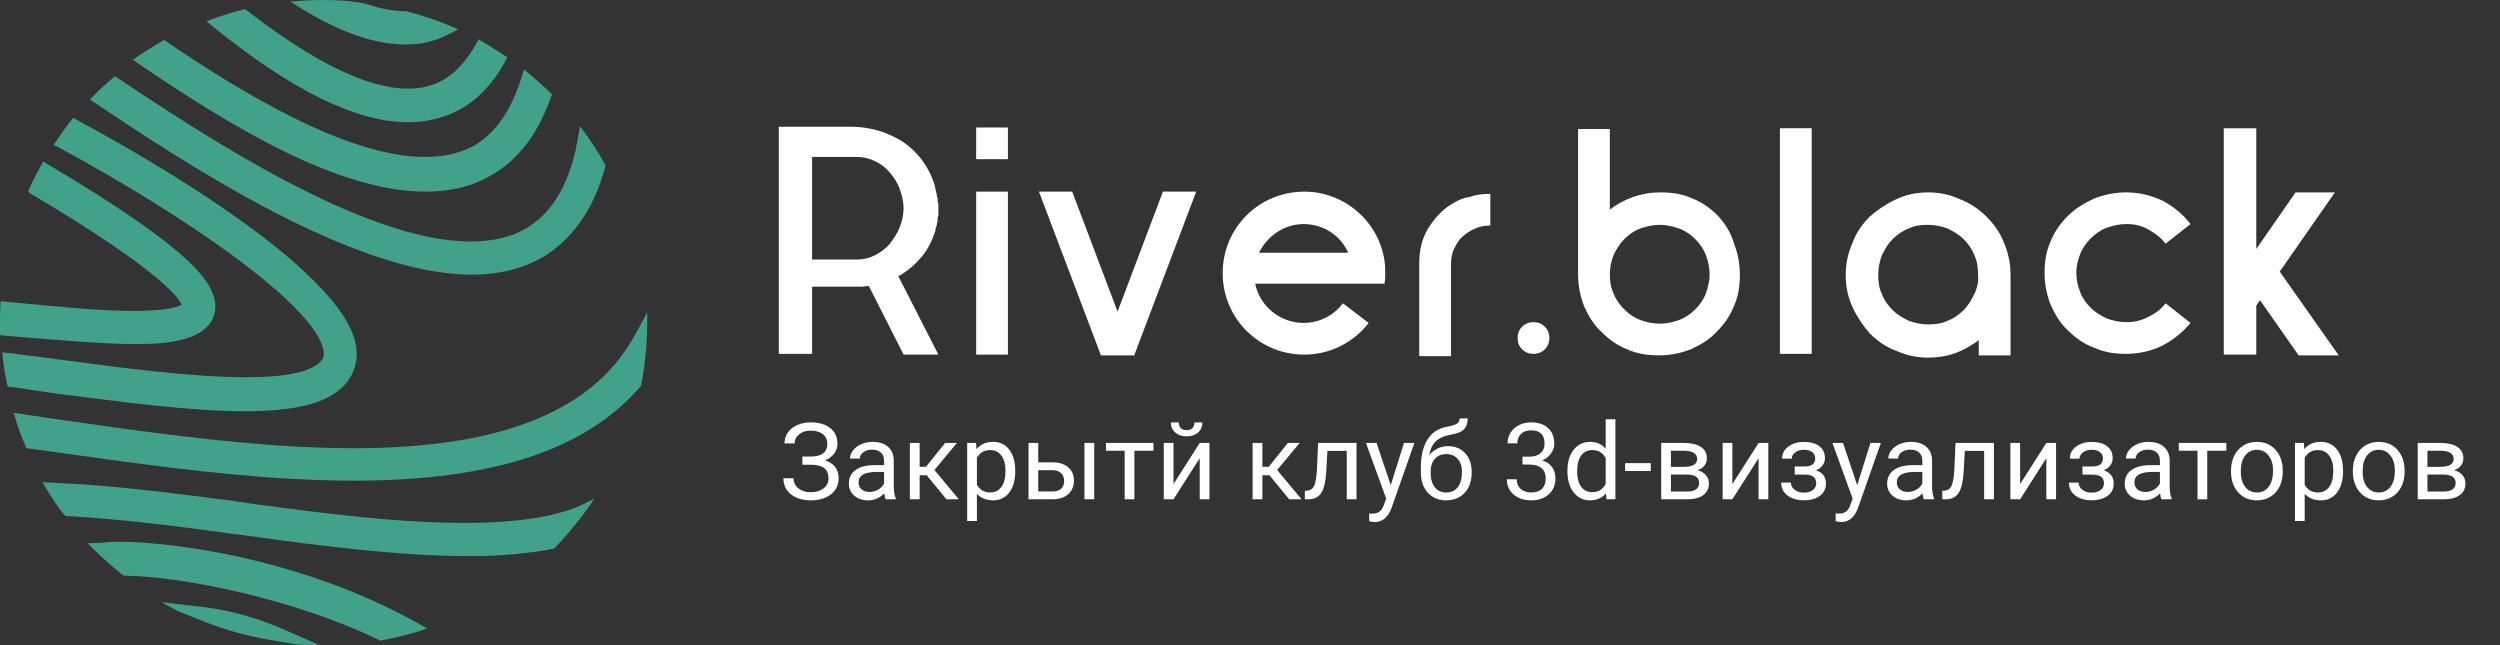 <?xml version="1.0" encoding="UTF-8"?> <svg xmlns="http://www.w3.org/2000/svg" width="217" height="56" viewBox="0 0 217 56" fill="none"><rect x="0" y="0" width="217" height="56" fill="#333333" stroke="none"/> <g clip-path="url(#clip0_631_29)"> <path d="M51.587 43.294L50.931 43.621C48.634 44.8 45.09 45.389 40.298 45.389C34.26 45.389 27.5 44.472 22.053 43.752L20.346 43.49C15.161 42.835 9.845 42.114 4.857 41.918L3.676 41.852L4.266 42.835C4.66 43.425 5.054 44.079 5.513 44.603L5.71 44.8H5.973C10.502 45.062 15.293 45.651 19.953 46.306L21.987 46.568C27.631 47.354 34.654 48.271 40.758 48.271C43.711 48.271 46.14 48.009 48.109 47.616C49.356 46.306 50.537 44.865 51.587 43.294Z" fill="#41A18A"></path> <path d="M11.748 29.867C14.702 29.867 17.852 29.539 18.574 27.378C18.968 26.068 18.377 24.692 16.671 22.989C14.505 20.828 10.37 17.946 4.069 14.213L3.741 14.016C3.282 14.868 2.822 15.719 2.428 16.636L2.691 16.833C14.439 23.775 15.686 26.133 15.752 26.461C15.489 26.592 14.636 26.985 11.682 26.985H11.42C8.335 26.985 4.2 26.526 0.591 26.199L0.066 26.133C0 26.723 0 27.378 0 28.033C0 28.36 0 28.688 0 29.081L0.459 29.146C4.726 29.474 8.729 29.867 11.748 29.867Z" fill="#41A18A"></path> <path d="M10.304 47.027C9.845 47.027 9.451 47.027 9.057 47.092L7.613 47.158L8.598 48.14C9.254 48.73 9.91 49.319 10.567 49.843L10.764 49.974H10.96C15.817 50.04 25.662 52.005 33.013 55.607C34.391 55.345 35.769 55.017 37.082 54.559C26.909 48.599 15.227 47.027 10.304 47.027Z" fill="#41A18A"></path> <path d="M53.357 31.635C49.222 36.482 41.806 38.905 30.714 38.905C22.248 38.905 12.928 37.53 4.658 36.351L1.18 35.827C1.311 36.154 1.377 36.547 1.508 36.875C1.705 37.464 1.902 38.054 2.164 38.578L2.295 38.905L4.264 39.167C12.6 40.346 22.051 41.722 30.714 41.722C42.79 41.722 50.929 39.036 55.654 33.469C55.983 31.701 56.179 29.867 56.179 27.967C56.179 27.705 56.179 27.378 56.179 27.116L55.326 28.688C54.736 29.801 54.079 30.784 53.357 31.635Z" fill="#41A18A"></path> <path d="M24.15 54.428C22.05 53.577 19.95 52.987 17.915 52.725L14.043 52.267C14.568 52.594 15.093 52.856 15.618 53.118L17.587 53.904C19.556 54.69 21.656 55.28 23.822 55.607L25.726 55.935C26.447 56 27.169 56 27.891 56.066L24.15 54.428Z" fill="#41A18A"></path> <path d="M4.593 34.124C10.762 34.91 16.538 35.696 21.198 35.696C25.595 35.696 28.286 35.041 29.795 33.535C30.714 32.617 31.108 31.373 30.911 30.063C30.649 28.426 29.467 26.592 27.301 24.43C21.723 18.798 10.959 12.706 6.562 10.348L6.365 10.217C5.774 10.938 5.183 11.79 4.658 12.575L5.052 12.772C16.078 18.732 27.433 26.526 28.089 30.456C28.155 30.849 28.089 31.177 27.761 31.439C26.908 32.29 24.742 32.748 21.395 32.748C16.8 32.748 10.828 31.963 4.921 31.177C3.608 30.98 2.23 30.849 0.917 30.653L0.195 30.587C0.261 31.57 0.458 32.617 0.655 33.535L4.593 34.124Z" fill="#41A18A"></path> <path d="M18.377 2.227C25.334 7.86 30.913 10.611 35.442 10.611C36.754 10.611 38.001 10.348 39.117 9.89C41.152 9.039 42.792 7.401 44.039 4.978C43.252 4.454 42.399 3.93 41.545 3.406L41.48 3.537C40.495 5.371 39.314 6.615 37.936 7.205C34.326 8.777 28.682 6.55 21.265 0.786C20.149 1.048 19.034 1.441 17.918 1.834L18.377 2.227Z" fill="#41A18A"></path> <path d="M12.076 5.567C20.083 11.004 29.337 16.636 36.95 16.636C39.116 16.636 41.02 16.178 42.66 15.195C45.089 13.82 46.795 11.462 47.911 8.187C47.123 7.401 46.336 6.746 45.483 6.026L45.351 6.419C44.498 9.432 43.054 11.527 41.151 12.641C39.969 13.296 38.526 13.623 36.885 13.623C30.059 13.623 20.674 7.86 14.242 3.471C13.323 3.995 12.404 4.585 11.551 5.174L12.076 5.567Z" fill="#41A18A"></path> <path d="M25.203 0.131L26.122 0.72C29.535 2.816 32.554 3.864 35.179 3.864C36.361 3.864 37.411 3.668 38.461 3.209C38.723 3.078 38.986 2.947 39.248 2.816L39.773 2.554C38.33 1.899 36.82 1.375 35.31 0.982C34.26 0.982 33.079 0.786 31.766 0.327C30.519 0.065 29.272 0 28.091 0C27.107 0 26.122 0.065 25.203 0.131Z" fill="#41A18A"></path> <path d="M47.516 22.073C49.944 20.435 51.651 17.881 52.57 14.344C51.913 13.165 51.126 11.986 50.338 10.938L50.207 11.724C49.616 15.523 48.172 18.208 45.941 19.649C44.563 20.566 42.856 20.959 40.822 20.959C31.567 20.959 17.653 11.724 9.974 6.615C9.187 7.27 8.465 7.925 7.809 8.646C16.013 14.147 30.649 23.841 40.953 23.841C43.447 23.841 45.678 23.252 47.516 22.073Z" fill="#41A18A"></path> <path d="M125.948 17.746C125.095 18.27 124.438 19.056 123.913 19.908C123.388 20.825 123.191 21.807 123.191 22.855V30.911H125.948V28.029V22.92C125.948 22.462 126.014 22.003 126.21 21.61C126.407 21.218 126.604 20.825 126.932 20.563C127.261 20.235 127.589 20.039 128.048 19.842C128.442 19.646 128.901 19.58 129.361 19.58V16.829C128.705 16.829 128.114 16.895 127.589 17.091C126.998 17.157 126.473 17.419 125.948 17.746Z" fill="white"></path> <path d="M81.384 17.353C81.384 17.222 81.384 17.157 81.319 17.026C81.319 16.895 81.319 16.829 81.253 16.698V16.567C81.187 16.502 81.187 16.371 81.187 16.305C81.187 16.24 81.122 16.174 81.122 16.043C80.597 14.406 79.612 13.096 78.168 12.179C77.578 11.851 76.921 11.524 76.199 11.328C75.477 11.131 74.755 11 73.902 11H67.602V30.715H70.489V24.885H74.034C74.296 24.885 74.493 24.885 74.755 24.885C74.952 24.885 75.215 24.82 75.412 24.82L78.431 30.78H81.45L77.971 23.968C78.037 23.903 78.037 23.903 78.103 23.903C78.168 23.903 78.234 23.837 78.234 23.837C78.956 23.379 79.547 22.855 80.072 22.2C80.597 21.545 80.925 20.825 81.187 20.039C81.187 19.908 81.253 19.711 81.319 19.515V19.384C81.384 19.253 81.384 19.187 81.384 19.056C81.384 18.925 81.384 18.86 81.45 18.729V18.663C81.45 18.532 81.45 18.467 81.45 18.336C81.45 18.205 81.45 18.139 81.45 18.008V17.943C81.45 17.812 81.45 17.681 81.45 17.615C81.384 17.615 81.384 17.484 81.384 17.353ZM78.103 19.711C77.906 20.235 77.578 20.694 77.249 21.152C76.921 21.545 76.462 21.872 76.002 22.134C75.477 22.396 74.952 22.527 74.362 22.527H70.489V13.62H74.362C74.952 13.62 75.477 13.751 76.002 14.013C76.528 14.275 76.921 14.602 77.249 14.995C77.578 15.388 77.906 15.847 78.103 16.436C78.3 16.96 78.431 17.55 78.431 18.074C78.431 18.663 78.3 19.187 78.103 19.711Z" fill="white"></path> <path d="M87.487 16.633H84.731V30.78H87.487V16.633Z" fill="white"></path> <path d="M87.487 11.066H84.731V13.816H87.487V11.066Z" fill="white"></path> <path d="M133.105 27.964C132.711 27.964 132.383 28.095 132.12 28.357C131.858 28.619 131.727 28.946 131.727 29.339C131.727 29.732 131.858 30.06 132.12 30.322C132.383 30.584 132.711 30.715 133.105 30.715C133.499 30.715 133.827 30.584 134.089 30.322C134.352 30.06 134.483 29.732 134.483 29.339C134.483 28.946 134.352 28.619 134.089 28.357C133.827 28.095 133.499 27.964 133.105 27.964Z" fill="white"></path> <path d="M149.118 18.729C148.462 18.074 147.74 17.55 146.887 17.222C146.034 16.829 145.115 16.698 144.13 16.698C143.277 16.698 142.555 16.829 141.768 17.091C141.046 17.353 140.389 17.681 139.733 18.205V11.197H136.977V23.837C136.977 24.82 137.173 25.737 137.502 26.588C137.895 27.44 138.355 28.226 139.011 28.815C139.667 29.47 140.389 29.994 141.243 30.322C142.096 30.715 143.015 30.846 143.999 30.846C144.984 30.846 145.903 30.649 146.756 30.322C147.609 29.929 148.397 29.47 148.987 28.815C149.644 28.16 150.169 27.44 150.497 26.588C150.891 25.737 151.022 24.82 151.022 23.837C151.022 22.855 150.825 21.938 150.497 21.087C150.234 20.17 149.709 19.384 149.118 18.729ZM148.068 25.475C147.871 25.999 147.543 26.457 147.15 26.85C146.756 27.243 146.296 27.571 145.771 27.767C145.246 27.964 144.656 28.095 144.065 28.095C143.474 28.095 142.883 27.964 142.358 27.767C141.833 27.571 141.374 27.243 140.98 26.85C140.586 26.457 140.258 25.999 140.061 25.475C139.799 24.951 139.733 24.361 139.733 23.772C139.733 23.183 139.864 22.659 140.061 22.134C140.324 21.611 140.586 21.152 140.98 20.759C141.374 20.366 141.833 20.039 142.358 19.842C142.883 19.646 143.474 19.515 144.065 19.515C144.656 19.515 145.181 19.646 145.771 19.842C146.296 20.039 146.756 20.366 147.15 20.759C147.543 21.152 147.871 21.611 148.068 22.134C148.265 22.659 148.397 23.248 148.397 23.837C148.397 24.361 148.265 24.885 148.068 25.475Z" fill="white"></path> <path d="M157.253 11.131H154.496V30.715H157.253V11.131Z" fill="white"></path> <path d="M172.415 18.794C171.758 18.139 170.971 17.615 170.117 17.288C169.264 16.895 168.345 16.698 167.361 16.698C166.376 16.698 165.458 16.895 164.604 17.288C163.751 17.681 162.964 18.205 162.307 18.794C161.651 19.449 161.126 20.17 160.798 21.087C160.404 21.938 160.207 22.921 160.207 23.903C160.207 24.885 160.404 25.802 160.798 26.654C161.192 27.505 161.717 28.291 162.307 28.946C162.964 29.601 163.686 30.125 164.604 30.453C165.458 30.846 166.376 31.042 167.361 31.042C168.214 31.042 169.002 30.911 169.724 30.649C170.446 30.387 171.102 29.994 171.758 29.536V30.846H174.515V23.837C174.515 22.855 174.318 21.938 173.924 21.021C173.596 20.17 173.071 19.449 172.415 18.794ZM171.364 25.54C171.102 26.064 170.839 26.523 170.446 26.916C170.052 27.309 169.592 27.636 169.067 27.833C168.542 28.095 167.952 28.16 167.361 28.16C166.77 28.16 166.18 28.029 165.654 27.833C165.129 27.571 164.67 27.309 164.276 26.916C163.882 26.523 163.554 26.064 163.357 25.54C163.095 25.016 163.029 24.427 163.029 23.837C163.029 23.248 163.16 22.659 163.357 22.134C163.62 21.61 163.882 21.152 164.276 20.759C164.67 20.366 165.129 20.039 165.654 19.842C166.18 19.58 166.77 19.515 167.361 19.515C167.952 19.515 168.542 19.646 169.067 19.842C169.592 20.104 170.052 20.366 170.446 20.759C170.839 21.152 171.168 21.61 171.364 22.134C171.627 22.659 171.693 23.248 171.693 23.837C171.758 24.427 171.627 25.016 171.364 25.54Z" fill="white"></path> <path d="M181.472 20.694C181.866 20.301 182.326 19.973 182.851 19.777C183.376 19.58 183.966 19.449 184.557 19.449C185.279 19.449 185.87 19.58 186.46 19.908C187.051 20.235 187.576 20.628 187.97 21.152L190.136 19.449C189.479 18.598 188.692 17.943 187.707 17.419C186.723 16.96 185.673 16.698 184.557 16.698C183.573 16.698 182.654 16.895 181.8 17.222C180.947 17.615 180.16 18.074 179.503 18.729C178.847 19.384 178.322 20.104 177.994 20.956C177.6 21.807 177.469 22.724 177.469 23.706C177.469 24.689 177.666 25.606 177.994 26.457C178.388 27.309 178.847 28.095 179.503 28.684C180.16 29.339 180.882 29.863 181.8 30.191C182.654 30.584 183.573 30.715 184.557 30.715C185.673 30.715 186.789 30.453 187.707 29.994C188.692 29.47 189.479 28.815 190.136 28.029L187.97 26.326C187.576 26.85 187.051 27.243 186.46 27.505C185.87 27.833 185.213 27.964 184.557 27.964C183.966 27.964 183.376 27.833 182.851 27.636C182.326 27.374 181.866 27.112 181.472 26.719C181.079 26.326 180.75 25.868 180.553 25.344C180.357 24.82 180.225 24.296 180.225 23.706C180.225 23.117 180.357 22.593 180.553 22.069C180.75 21.545 181.079 21.087 181.472 20.694Z" fill="white"></path> <path d="M113.217 16.633C109.279 16.633 106.129 19.777 106.129 23.706C106.129 27.636 109.279 30.78 113.217 30.78C115.514 30.78 117.549 29.667 118.796 28.029L116.564 26.326C115.777 27.374 114.53 28.029 113.152 28.029C111.117 28.029 109.345 26.588 108.951 24.623H120.174C120.24 24.296 120.24 24.034 120.24 23.706C120.305 19.842 117.089 16.633 113.217 16.633ZM109.279 21.938C110.001 20.497 111.445 19.449 113.152 19.449C114.858 19.449 116.368 20.432 117.024 21.938H109.279Z" fill="white"></path> <path d="M97.005 27.047L93.067 16.633H90.18L95.561 30.846H98.449L103.831 16.633H100.943L97.005 27.047Z" fill="white"></path> <path d="M199.521 30.846H203L197.88 23.575L202.671 16.698H199.258L195.846 21.61V11.131H193.023V30.78H195.846V26.523L196.174 26.064L199.521 30.846Z" fill="white"></path> <path d="M71.814 38.523C71.814 38.173 71.685 37.896 71.427 37.691C71.171 37.483 70.811 37.379 70.345 37.379C69.956 37.379 69.629 37.486 69.364 37.7C69.103 37.911 68.972 38.173 68.972 38.487H68.096C68.096 38.137 68.192 37.823 68.383 37.546C68.578 37.269 68.849 37.053 69.195 36.899C69.542 36.742 69.925 36.664 70.345 36.664C71.087 36.664 71.664 36.83 72.074 37.161C72.485 37.49 72.69 37.949 72.69 38.536C72.69 38.841 72.596 39.118 72.407 39.369C72.219 39.619 71.956 39.816 71.618 39.961C72.4 40.22 72.791 40.734 72.791 41.503C72.791 42.094 72.569 42.563 72.125 42.91C71.68 43.257 71.087 43.43 70.345 43.43C69.904 43.43 69.503 43.353 69.141 43.199C68.782 43.042 68.502 42.821 68.301 42.534C68.1 42.248 68 41.907 68 41.512H68.876C68.876 41.859 69.014 42.148 69.291 42.381C69.568 42.61 69.919 42.724 70.345 42.724C70.823 42.724 71.203 42.614 71.486 42.394C71.772 42.174 71.915 41.883 71.915 41.521C71.915 40.749 71.433 40.356 70.468 40.341H69.647V39.626H70.464C70.908 39.617 71.244 39.518 71.472 39.328C71.7 39.138 71.814 38.87 71.814 38.523Z" fill="white"></path> <path d="M76.87 43.339C76.821 43.243 76.782 43.071 76.751 42.824C76.359 43.228 75.89 43.43 75.346 43.43C74.859 43.43 74.459 43.294 74.146 43.023C73.836 42.748 73.68 42.402 73.68 41.983C73.68 41.473 73.875 41.078 74.264 40.798C74.657 40.514 75.207 40.373 75.916 40.373H76.737V39.988C76.737 39.696 76.649 39.464 76.473 39.292C76.296 39.117 76.036 39.029 75.693 39.029C75.391 39.029 75.139 39.105 74.935 39.255C74.731 39.406 74.629 39.589 74.629 39.803H73.781C73.781 39.559 73.868 39.323 74.041 39.097C74.217 38.868 74.455 38.687 74.753 38.554C75.054 38.422 75.384 38.355 75.743 38.355C76.312 38.355 76.757 38.497 77.08 38.781C77.402 39.061 77.569 39.449 77.582 39.943V42.195C77.582 42.644 77.639 43.002 77.755 43.267V43.339H76.87ZM75.469 42.702C75.734 42.702 75.985 42.634 76.222 42.498C76.459 42.362 76.631 42.186 76.737 41.969V40.965H76.076C75.042 40.965 74.525 41.265 74.525 41.865C74.525 42.127 74.613 42.332 74.789 42.48C74.966 42.628 75.192 42.702 75.469 42.702Z" fill="white"></path> <path d="M80.442 41.255H79.826V43.339H78.978V38.446H79.826V40.517H80.378L82.039 38.446H83.061L81.109 40.798L83.225 43.339H82.153L80.442 41.255Z" fill="white"></path> <path d="M88.121 40.947C88.121 41.692 87.949 42.292 87.606 42.747C87.262 43.202 86.797 43.43 86.21 43.43C85.61 43.43 85.139 43.241 84.795 42.864V45.221H83.951V38.446H84.722L84.763 38.989C85.107 38.566 85.584 38.355 86.196 38.355C86.789 38.355 87.257 38.577 87.601 39.02C87.948 39.464 88.121 40.08 88.121 40.87V40.947ZM87.277 40.852C87.277 40.3 87.159 39.864 86.921 39.545C86.684 39.225 86.359 39.066 85.945 39.066C85.434 39.066 85.051 39.29 84.795 39.739V42.078C85.048 42.524 85.434 42.747 85.954 42.747C86.359 42.747 86.68 42.589 86.917 42.272C87.157 41.953 87.277 41.479 87.277 40.852Z" fill="white"></path> <path d="M90.12 40.133H91.402C91.962 40.139 92.404 40.284 92.73 40.567C93.055 40.85 93.218 41.235 93.218 41.72C93.218 42.209 93.05 42.601 92.716 42.896C92.381 43.192 91.931 43.339 91.365 43.339H89.276V38.446H90.12V40.133ZM94.979 43.339H94.13V38.446H94.979V43.339ZM90.12 40.816V42.657H91.374C91.691 42.657 91.936 42.577 92.109 42.417C92.282 42.254 92.369 42.032 92.369 41.752C92.369 41.481 92.284 41.259 92.114 41.087C91.946 40.912 91.71 40.822 91.406 40.816H90.12Z" fill="white"></path> <path d="M100.121 39.124H98.465V43.339H97.621V39.124H95.996V38.446H100.121V39.124Z" fill="white"></path> <path d="M104.136 38.446H104.98V43.339H104.136V39.771L101.859 43.339H101.015V38.446H101.859V42.019L104.136 38.446ZM104.364 36.664C104.364 37.029 104.238 37.323 103.986 37.546C103.736 37.766 103.408 37.876 103 37.876C102.592 37.876 102.262 37.764 102.01 37.541C101.757 37.318 101.631 37.026 101.631 36.664H102.32C102.32 36.875 102.378 37.041 102.494 37.161C102.609 37.279 102.778 37.338 103 37.338C103.213 37.338 103.379 37.279 103.497 37.161C103.619 37.044 103.68 36.878 103.68 36.664H104.364Z" fill="white"></path> <path d="M110.191 41.255H109.575V43.339H108.726V38.446H109.575V40.517H110.127L111.788 38.446H112.81L110.857 40.798L112.974 43.339H111.902L110.191 41.255Z" fill="white"></path> <path d="M117.746 38.446V43.339H116.898V39.138H115.219L115.118 40.97C115.064 41.811 114.921 42.412 114.69 42.774C114.461 43.136 114.098 43.324 113.599 43.339H113.261V42.602L113.503 42.584C113.777 42.554 113.973 42.397 114.092 42.114C114.21 41.83 114.286 41.306 114.32 40.54L114.411 38.446H117.746Z" fill="white"></path> <path d="M120.717 42.114L121.867 38.446H122.77L120.785 44.095C120.478 44.909 119.99 45.316 119.321 45.316L119.161 45.302L118.846 45.243V44.565L119.074 44.583C119.36 44.583 119.582 44.526 119.74 44.411C119.902 44.297 120.034 44.087 120.137 43.783L120.324 43.285L118.563 38.446H119.485L120.717 42.114Z" fill="white"></path> <path d="M125.695 38.726C126.315 38.726 126.811 38.933 127.182 39.346C127.556 39.756 127.743 40.297 127.743 40.97V41.046C127.743 41.508 127.654 41.921 127.474 42.286C127.295 42.648 127.036 42.929 126.698 43.131C126.364 43.33 125.977 43.43 125.539 43.43C124.876 43.43 124.343 43.211 123.938 42.774C123.533 42.334 123.331 41.744 123.331 41.006V40.599C123.331 39.571 123.523 38.754 123.906 38.148C124.292 37.541 124.861 37.172 125.612 37.039C126.038 36.964 126.326 36.872 126.475 36.764C126.624 36.655 126.698 36.506 126.698 36.316H127.392C127.392 36.693 127.305 36.987 127.132 37.198C126.962 37.409 126.688 37.558 126.311 37.645L125.681 37.786C125.179 37.903 124.802 38.102 124.549 38.383C124.3 38.66 124.137 39.031 124.061 39.495C124.508 38.983 125.053 38.726 125.695 38.726ZM125.53 39.414C125.117 39.414 124.788 39.553 124.545 39.83C124.301 40.104 124.18 40.486 124.18 40.974V41.046C124.18 41.571 124.301 41.987 124.545 42.295C124.791 42.599 125.123 42.752 125.539 42.752C125.959 42.752 126.291 42.598 126.534 42.29C126.777 41.983 126.899 41.533 126.899 40.942C126.899 40.481 126.776 40.112 126.53 39.834C126.286 39.554 125.953 39.414 125.53 39.414Z" fill="white"></path> <path d="M132.151 39.64H132.785C133.183 39.634 133.497 39.53 133.725 39.328C133.953 39.126 134.067 38.853 134.067 38.509C134.067 37.737 133.679 37.352 132.904 37.352C132.539 37.352 132.247 37.456 132.028 37.663C131.812 37.869 131.704 38.141 131.704 38.482H130.86C130.86 37.961 131.051 37.528 131.434 37.184C131.821 36.837 132.31 36.664 132.904 36.664C133.53 36.664 134.021 36.828 134.377 37.157C134.733 37.486 134.911 37.942 134.911 38.527C134.911 38.814 134.817 39.091 134.628 39.359C134.443 39.628 134.189 39.828 133.866 39.961C134.231 40.076 134.513 40.266 134.71 40.531C134.911 40.796 135.012 41.12 135.012 41.503C135.012 42.094 134.817 42.563 134.428 42.91C134.038 43.257 133.532 43.43 132.908 43.43C132.285 43.43 131.777 43.263 131.384 42.928C130.995 42.593 130.8 42.151 130.8 41.603H131.649C131.649 41.95 131.763 42.227 131.991 42.435C132.219 42.643 132.525 42.747 132.908 42.747C133.316 42.747 133.628 42.641 133.843 42.43C134.059 42.219 134.167 41.916 134.167 41.521C134.167 41.138 134.049 40.844 133.812 40.639C133.574 40.434 133.232 40.329 132.785 40.323H132.151V39.64Z" fill="white"></path> <path d="M136.052 40.852C136.052 40.101 136.231 39.498 136.59 39.043C136.949 38.585 137.419 38.355 138 38.355C138.578 38.355 139.036 38.551 139.373 38.943V36.393H140.218V43.339H139.442L139.401 42.815C139.063 43.225 138.593 43.43 137.991 43.43C137.419 43.43 136.952 43.198 136.59 42.733C136.231 42.269 136.052 41.663 136.052 40.915V40.852ZM136.896 40.947C136.896 41.502 137.011 41.936 137.243 42.249C137.474 42.563 137.793 42.72 138.201 42.72C138.736 42.72 139.127 42.482 139.373 42.005V39.758C139.121 39.296 138.733 39.066 138.21 39.066C137.796 39.066 137.474 39.224 137.243 39.54C137.011 39.857 136.896 40.326 136.896 40.947Z" fill="white"></path> <path d="M143.288 40.884H141.062V40.201H143.288V40.884Z" fill="white"></path> <path d="M144.192 43.339V38.446H146.117C146.774 38.446 147.277 38.56 147.627 38.79C147.98 39.016 148.157 39.349 148.157 39.789C148.157 40.015 148.088 40.22 147.951 40.404C147.814 40.585 147.612 40.724 147.344 40.82C147.642 40.89 147.881 41.025 148.061 41.227C148.243 41.429 148.334 41.671 148.334 41.951C148.334 42.4 148.167 42.744 147.833 42.982C147.501 43.22 147.031 43.339 146.423 43.339H144.192ZM145.036 41.191V42.666H146.432C146.785 42.666 147.048 42.601 147.221 42.471C147.398 42.341 147.486 42.159 147.486 41.924C147.486 41.435 147.124 41.191 146.4 41.191H145.036ZM145.036 40.522H146.126C146.917 40.522 147.312 40.293 147.312 39.834C147.312 39.376 146.938 39.139 146.19 39.124H145.036V40.522Z" fill="white"></path> <path d="M152.646 38.446H153.49V43.339H152.646V39.771L150.369 43.339H149.525V38.446H150.369V42.019L152.646 38.446Z" fill="white"></path> <path d="M157.56 39.785C157.56 39.556 157.472 39.375 157.295 39.242C157.119 39.106 156.877 39.038 156.57 39.038C156.272 39.038 156.022 39.115 155.822 39.269C155.624 39.423 155.525 39.604 155.525 39.812H154.686C154.686 39.387 154.865 39.038 155.224 38.767C155.583 38.496 156.032 38.36 156.57 38.36C157.148 38.36 157.598 38.484 157.921 38.731C158.243 38.975 158.404 39.325 158.404 39.78C158.404 40 158.337 40.202 158.203 40.386C158.07 40.57 157.879 40.716 157.633 40.825C158.208 41.018 158.495 41.398 158.495 41.965C158.495 42.414 158.321 42.77 157.971 43.032C157.621 43.294 157.154 43.425 156.57 43.425C156.001 43.425 155.531 43.288 155.16 43.014C154.792 42.736 154.608 42.362 154.608 41.892H155.448C155.448 42.13 155.554 42.335 155.767 42.507C155.983 42.676 156.251 42.761 156.57 42.761C156.892 42.761 157.153 42.687 157.35 42.539C157.548 42.391 157.647 42.2 157.647 41.965C157.647 41.69 157.563 41.494 157.396 41.377C157.232 41.256 156.975 41.196 156.625 41.196H155.781V40.49H156.698C157.273 40.475 157.56 40.24 157.56 39.785Z" fill="white"></path> <path d="M161.206 42.114L162.355 38.446H163.259L161.274 44.095C160.967 44.909 160.479 45.316 159.809 45.316L159.65 45.302L159.335 45.243V44.565L159.563 44.583C159.849 44.583 160.071 44.526 160.229 44.411C160.39 44.297 160.523 44.087 160.626 43.783L160.813 43.285L159.052 38.446H159.974L161.206 42.114Z" fill="white"></path> <path d="M166.991 43.339C166.942 43.243 166.903 43.071 166.872 42.824C166.48 43.228 166.012 43.43 165.467 43.43C164.98 43.43 164.58 43.294 164.267 43.023C163.957 42.748 163.802 42.402 163.802 41.983C163.802 41.473 163.996 41.078 164.386 40.798C164.778 40.514 165.329 40.373 166.038 40.373H166.859V39.988C166.859 39.696 166.771 39.464 166.594 39.292C166.418 39.117 166.158 39.029 165.814 39.029C165.513 39.029 165.26 39.105 165.057 39.255C164.853 39.406 164.751 39.589 164.751 39.803H163.902C163.902 39.559 163.989 39.323 164.162 39.097C164.339 38.868 164.576 38.687 164.874 38.554C165.175 38.422 165.505 38.355 165.864 38.355C166.433 38.355 166.879 38.497 167.201 38.781C167.523 39.061 167.691 39.449 167.703 39.943V42.195C167.703 42.644 167.761 43.002 167.876 43.267V43.339H166.991ZM165.59 42.702C165.855 42.702 166.106 42.634 166.343 42.498C166.58 42.362 166.752 42.186 166.859 41.969V40.965H166.197C165.163 40.965 164.646 41.265 164.646 41.865C164.646 42.127 164.734 42.332 164.911 42.48C165.087 42.628 165.314 42.702 165.59 42.702Z" fill="white"></path> <path d="M173.073 38.446V43.339H172.224V39.138H170.545L170.445 40.97C170.39 41.811 170.247 42.412 170.016 42.774C169.788 43.136 169.425 43.324 168.926 43.339H168.588V42.602L168.83 42.584C169.104 42.554 169.3 42.397 169.418 42.114C169.537 41.83 169.613 41.306 169.647 40.54L169.738 38.446H173.073Z" fill="white"></path> <path d="M177.622 38.446H178.466V43.339H177.622V39.771L175.345 43.339H174.501V38.446H175.345V42.019L177.622 38.446Z" fill="white"></path> <path d="M182.536 39.785C182.536 39.556 182.448 39.375 182.271 39.242C182.095 39.106 181.853 39.038 181.546 39.038C181.248 39.038 180.998 39.115 180.798 39.269C180.6 39.423 180.501 39.604 180.501 39.812H179.662C179.662 39.387 179.841 39.038 180.2 38.767C180.559 38.496 181.008 38.36 181.546 38.36C182.124 38.36 182.574 38.484 182.896 38.731C183.219 38.975 183.38 39.325 183.38 39.78C183.38 40 183.313 40.202 183.179 40.386C183.046 40.57 182.855 40.716 182.609 40.825C183.184 41.018 183.471 41.398 183.471 41.965C183.471 42.414 183.296 42.77 182.947 43.032C182.597 43.294 182.13 43.425 181.546 43.425C180.977 43.425 180.507 43.288 180.136 43.014C179.768 42.736 179.584 42.362 179.584 41.892H180.424C180.424 42.13 180.53 42.335 180.743 42.507C180.959 42.676 181.227 42.761 181.546 42.761C181.868 42.761 182.128 42.687 182.326 42.539C182.524 42.391 182.623 42.2 182.623 41.965C182.623 41.69 182.539 41.494 182.372 41.377C182.208 41.256 181.95 41.196 181.601 41.196H180.757V40.49H181.674C182.249 40.475 182.536 40.24 182.536 39.785Z" fill="white"></path> <path d="M187.614 43.339C187.566 43.243 187.526 43.071 187.496 42.824C187.103 43.228 186.635 43.43 186.09 43.43C185.604 43.43 185.204 43.294 184.89 43.023C184.58 42.748 184.425 42.402 184.425 41.983C184.425 41.473 184.62 41.078 185.009 40.798C185.401 40.514 185.952 40.373 186.661 40.373H187.482V39.988C187.482 39.696 187.394 39.464 187.217 39.292C187.041 39.117 186.781 39.029 186.437 39.029C186.136 39.029 185.883 39.105 185.68 39.255C185.476 39.406 185.374 39.589 185.374 39.803H184.525C184.525 39.559 184.612 39.323 184.785 39.097C184.962 38.868 185.199 38.687 185.497 38.554C185.798 38.422 186.128 38.355 186.487 38.355C187.056 38.355 187.502 38.497 187.824 38.781C188.147 39.061 188.314 39.449 188.326 39.943V42.195C188.326 42.644 188.384 43.002 188.499 43.267V43.339H187.614ZM186.214 42.702C186.478 42.702 186.729 42.634 186.966 42.498C187.204 42.362 187.375 42.186 187.482 41.969V40.965H186.82C185.786 40.965 185.269 41.265 185.269 41.865C185.269 42.127 185.357 42.332 185.534 42.48C185.71 42.628 185.937 42.702 186.214 42.702Z" fill="white"></path> <path d="M193.245 39.124H191.588V43.339H190.744V39.124H189.12V38.446H193.245V39.124Z" fill="white"></path> <path d="M193.651 40.847C193.651 40.368 193.745 39.937 193.933 39.554C194.125 39.171 194.39 38.876 194.727 38.668C195.068 38.459 195.456 38.355 195.891 38.355C196.563 38.355 197.106 38.586 197.52 39.047C197.936 39.509 198.145 40.122 198.145 40.888V40.947C198.145 41.423 198.052 41.852 197.866 42.231C197.684 42.608 197.421 42.902 197.077 43.113C196.736 43.324 196.344 43.43 195.9 43.43C195.231 43.43 194.688 43.199 194.271 42.738C193.857 42.277 193.651 41.666 193.651 40.906V40.847ZM194.499 40.947C194.499 41.49 194.625 41.925 194.878 42.254C195.133 42.583 195.474 42.747 195.9 42.747C196.329 42.747 196.67 42.581 196.922 42.249C197.174 41.915 197.301 41.447 197.301 40.847C197.301 40.311 197.171 39.877 196.913 39.545C196.657 39.21 196.317 39.043 195.891 39.043C195.474 39.043 195.138 39.207 194.883 39.536C194.627 39.864 194.499 40.335 194.499 40.947Z" fill="white"></path> <path d="M203.374 40.947C203.374 41.692 203.202 42.292 202.858 42.747C202.514 43.202 202.049 43.43 201.462 43.43C200.863 43.43 200.391 43.241 200.047 42.864V45.221H199.203V38.446H199.974L200.015 38.989C200.359 38.566 200.837 38.355 201.448 38.355C202.041 38.355 202.51 38.577 202.853 39.02C203.2 39.464 203.374 40.08 203.374 40.87V40.947ZM202.53 40.852C202.53 40.3 202.411 39.864 202.174 39.545C201.936 39.225 201.611 39.066 201.197 39.066C200.686 39.066 200.303 39.29 200.047 39.739V42.078C200.3 42.524 200.686 42.747 201.206 42.747C201.611 42.747 201.932 42.589 202.169 42.272C202.409 41.953 202.53 41.479 202.53 40.852Z" fill="white"></path> <path d="M204.227 40.847C204.227 40.368 204.321 39.937 204.51 39.554C204.701 39.171 204.966 38.876 205.304 38.668C205.644 38.459 206.032 38.355 206.467 38.355C207.139 38.355 207.682 38.586 208.096 39.047C208.513 39.509 208.721 40.122 208.721 40.888V40.947C208.721 41.423 208.628 41.852 208.443 42.231C208.26 42.608 207.997 42.902 207.653 43.113C207.313 43.324 206.92 43.43 206.476 43.43C205.807 43.43 205.264 43.199 204.847 42.738C204.434 42.277 204.227 41.666 204.227 40.906V40.847ZM205.075 40.947C205.075 41.49 205.202 41.925 205.454 42.254C205.71 42.583 206.05 42.747 206.476 42.747C206.905 42.747 207.246 42.581 207.498 42.249C207.751 41.915 207.877 41.447 207.877 40.847C207.877 40.311 207.748 39.877 207.489 39.545C207.234 39.21 206.893 39.043 206.467 39.043C206.05 39.043 205.714 39.207 205.459 39.536C205.203 39.864 205.075 40.335 205.075 40.947Z" fill="white"></path> <path d="M209.857 43.339V38.446H211.783C212.44 38.446 212.943 38.56 213.293 38.79C213.646 39.016 213.822 39.349 213.822 39.789C213.822 40.015 213.754 40.22 213.617 40.404C213.48 40.585 213.278 40.724 213.01 40.82C213.308 40.89 213.547 41.025 213.726 41.227C213.909 41.429 214 41.671 214 41.951C214 42.4 213.833 42.744 213.498 42.982C213.167 43.22 212.697 43.339 212.088 43.339H209.857ZM210.701 41.191V42.666H212.097C212.45 42.666 212.713 42.601 212.887 42.471C213.063 42.341 213.151 42.159 213.151 41.924C213.151 41.435 212.789 41.191 212.065 41.191H210.701ZM210.701 40.522H211.792C212.583 40.522 212.978 40.293 212.978 39.834C212.978 39.376 212.604 39.139 211.856 39.124H210.701V40.522Z" fill="white"></path> </g> <defs> <clipPath id="clip0_631_29"> <rect width="217" height="56" fill="white"></rect> </clipPath> </defs> </svg> 